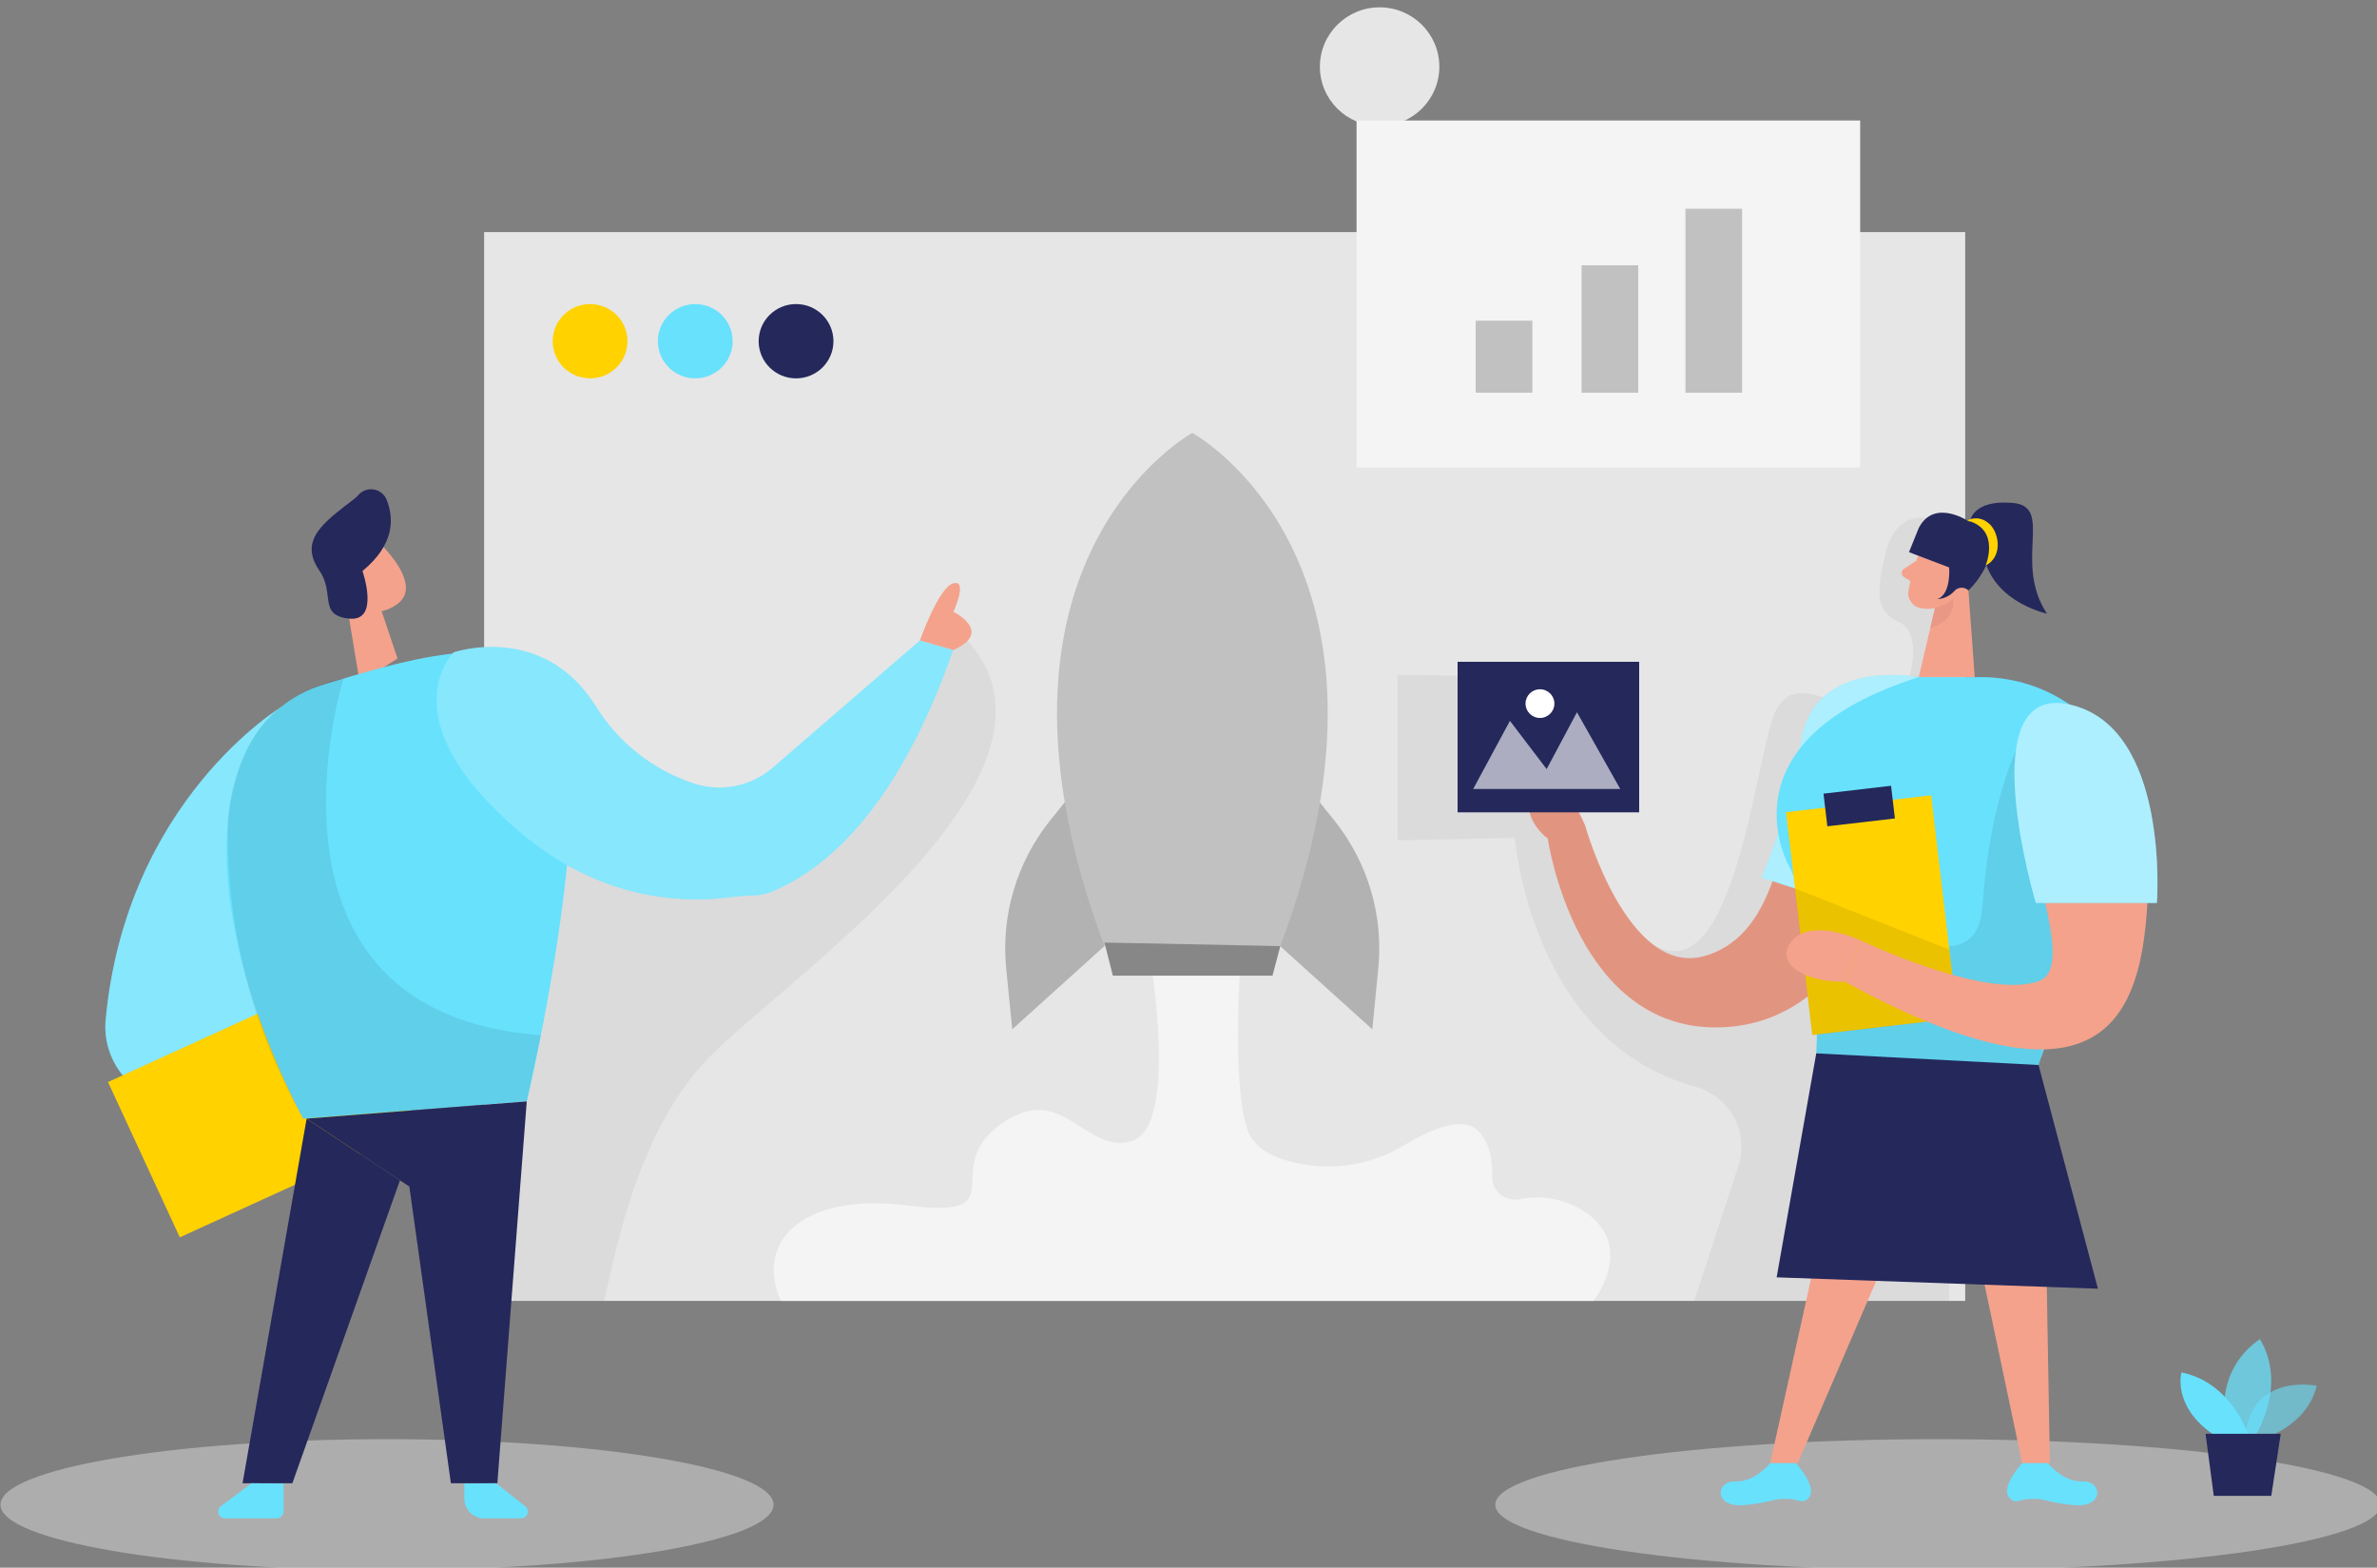<?xml version="1.0" encoding="UTF-8"?> <svg xmlns="http://www.w3.org/2000/svg" width="185" height="122" viewBox="0 0 185 122" fill="none"><rect x="0" y="0" width="185" height="122" fill="#808080" stroke="none"/> <g clip-path="url(#clip0_137_1087)"> <path d="M37.68 101.241L152.95 101.241V18.063L37.68 18.063L37.68 101.241Z" fill="#E6E6E6"></path> <path opacity="0.05" d="M149.914 40.341C149.914 40.341 147.524 39.67 146.694 43.268C145.863 46.866 146.252 47.644 148.014 48.546C149.777 49.449 148.875 55.291 145.666 55.166C142.457 55.042 139.846 52.465 138.275 55.166C136.704 57.868 135.114 77.729 128.548 73.418C121.981 69.107 120.511 52.691 120.511 52.691L108.776 52.518V65.397L117.906 65.213C117.906 65.213 119.101 81.03 131.918 84.562C132.556 84.732 133.152 85.028 133.672 85.433C134.191 85.838 134.623 86.344 134.939 86.92C135.256 87.495 135.452 88.129 135.515 88.782C135.578 89.436 135.506 90.095 135.305 90.72L131.858 101.235H151.701V87.365C151.701 87.365 152.645 44.313 149.914 40.341Z" fill="black"></path> <path opacity="0.45" d="M150.828 122.2C169.856 122.2 185.28 119.916 185.28 117.1C185.28 114.283 169.856 111.999 150.828 111.999C131.801 111.999 116.376 114.283 116.376 117.1C116.376 119.916 131.801 122.2 150.828 122.2Z" fill="#E6E6E6"></path> <path opacity="0.45" d="M30.122 122.2C46.737 122.2 60.206 119.916 60.206 117.1C60.206 114.283 46.737 111.999 30.122 111.999C13.507 111.999 0.038 114.283 0.038 117.1C0.038 119.916 13.507 122.2 30.122 122.2Z" fill="#E6E6E6"></path> <path opacity="0.58" d="M176.019 111.999C176.019 111.999 179.533 111.061 180.309 107.843C180.309 107.843 174.878 106.727 174.699 112.302L176.019 111.999Z" fill="#68E1FD"></path> <path opacity="0.73" d="M175.565 111.661C175.565 111.661 178.033 107.825 175.894 104.215C174.706 105.004 173.827 106.173 173.403 107.528C172.979 108.884 173.036 110.342 173.564 111.661H175.565Z" fill="#68E1FD"></path> <path d="M174.968 111.661C174.968 111.661 173.689 107.594 169.781 106.804C169.781 106.804 169.034 109.44 172.291 111.661H174.968Z" fill="#68E1FD"></path> <path d="M177.507 111.584L176.772 116.411H172.297L171.657 111.584H177.507Z" fill="#24285B"></path> <path d="M149.335 52.696C149.335 52.696 141.872 51.705 140.372 57.904C138.872 64.102 138.663 72.682 132.664 74.398C126.666 76.114 123.355 64.203 123.355 64.203C123.355 64.203 121.963 60.86 120.463 60.403C118.964 59.946 117.894 63.247 120.463 65.266C120.463 65.266 122.632 80.478 134.122 79.943C145.612 79.409 149.335 63.728 149.335 52.696Z" fill="#F4A28C"></path> <path opacity="0.08" d="M149.335 52.696C149.335 52.696 141.872 51.705 140.372 57.904C138.872 64.102 138.663 72.682 132.664 74.398C126.666 76.114 123.355 64.203 123.355 64.203C123.355 64.203 121.963 60.86 120.463 60.403C118.964 59.946 117.894 63.247 120.463 65.266C120.463 65.266 122.632 80.478 134.122 79.943C145.612 79.409 149.335 63.728 149.335 52.696Z" fill="black"></path> <path d="M149.335 52.696C149.335 52.696 141.322 51.123 140.199 57.559C139.588 61.247 138.547 64.851 137.098 68.3L143.217 70.271L149.335 52.696Z" fill="#68E1FD"></path> <path opacity="0.46" d="M149.335 52.696C149.335 52.696 141.322 51.123 140.199 57.559C139.588 61.247 138.547 64.851 137.098 68.3L143.217 70.271L149.335 52.696Z" fill="white"></path> <path d="M149.717 42.241C149.151 43.445 148.749 44.719 148.522 46.029C148.504 46.187 148.518 46.347 148.563 46.499C148.609 46.652 148.684 46.794 148.786 46.916C148.887 47.039 149.012 47.141 149.154 47.215C149.295 47.289 149.45 47.334 149.61 47.347C150.117 47.429 150.637 47.364 151.107 47.16C151.578 46.956 151.979 46.621 152.263 46.195L153.667 44.485C153.912 44.113 154.035 43.674 154.018 43.229C154.001 42.784 153.845 42.356 153.571 42.003C152.627 40.626 150.273 40.887 149.717 42.241Z" fill="#F4A28C"></path> <path d="M153.123 44.877L153.691 52.696H149.335L150.638 47.151L153.123 44.877Z" fill="#F4A28C"></path> <path d="M149.137 43.636L148.187 44.265C148.133 44.3 148.089 44.348 148.058 44.405C148.027 44.461 148.011 44.525 148.011 44.589C148.011 44.653 148.027 44.716 148.058 44.773C148.089 44.829 148.133 44.877 148.187 44.912L148.988 45.393L149.137 43.636Z" fill="#F4A28C"></path> <path opacity="0.31" d="M150.602 47.282C151.126 47.19 151.616 46.958 152.018 46.611C152.018 46.611 152.304 48.303 150.225 48.873L150.602 47.282Z" fill="#CE8172"></path> <path d="M151.701 44.782C151.701 44.782 152.041 43.921 152.669 44.23C153.296 44.538 152.818 45.779 151.886 45.566L151.701 44.782Z" fill="#F4A28C"></path> <path d="M141.46 97.215L137.773 113.864H139.918L147.088 97.215H141.46Z" fill="#F4A28C"></path> <path d="M153.452 95.197L157.383 113.864H159.54L159.212 95.06L153.452 95.197Z" fill="#F4A28C"></path> <path d="M137.773 113.864C137.773 113.864 136.578 115.36 135.061 115.289C133.543 115.217 133.316 117.349 135.766 117.129C136.528 117.066 137.284 116.937 138.024 116.743C138.706 116.589 139.416 116.613 140.086 116.815C140.216 116.846 140.354 116.837 140.479 116.788C140.604 116.739 140.711 116.653 140.785 116.541C141.478 115.728 139.775 113.864 139.775 113.864H137.773Z" fill="#68E1FD"></path> <path d="M159.378 113.864C159.378 113.864 160.573 115.36 162.091 115.289C163.609 115.217 163.836 117.349 161.392 117.129C160.629 117.067 159.874 116.937 159.134 116.743C158.45 116.589 157.737 116.613 157.066 116.815C156.936 116.847 156.8 116.838 156.675 116.789C156.551 116.74 156.445 116.653 156.373 116.541C155.674 115.728 157.383 113.864 157.383 113.864H159.378Z" fill="#68E1FD"></path> <path d="M149.335 52.696H153.691C153.691 52.696 153.989 52.696 154.503 52.696C164.009 52.999 169.53 63.491 164.481 71.5C161.673 75.953 158.321 81.956 158.1 85.542L141.161 84.687C141.161 84.687 142.44 73.768 139.303 67.528C139.303 67.534 133.531 57.708 149.335 52.696Z" fill="#68E1FD"></path> <path opacity="0.08" d="M156.899 58.414C156.899 58.414 154.796 62.743 154.294 70.526C153.792 78.311 141.908 69.113 141.908 69.113L141.358 81.974L158.656 82.906L160.096 77.693C160.096 77.693 164.631 69.6 156.899 58.414Z" fill="black"></path> <path d="M141.05 80.545L152.343 79.231L150.299 61.893L139.006 63.207L141.05 80.545Z" fill="#FFD200"></path> <path d="M142.221 64.305L147.479 63.693L147.179 61.152L141.921 61.764L142.221 64.305Z" fill="#24285B"></path> <path d="M141.358 81.974L158.656 82.882L163.28 100.291L138.275 99.406L141.358 81.974Z" fill="#24285B"></path> <path opacity="0.08" d="M139.691 69.137L151.701 73.899L152.334 79.249L141.041 80.567L139.691 69.137Z" fill="black"></path> <path d="M157.043 59.245C157.014 58.48 157.228 57.724 157.654 57.085C158.08 56.446 158.697 55.956 159.418 55.684C160.139 55.412 160.928 55.372 161.673 55.569C162.419 55.765 163.083 56.19 163.573 56.781C166.029 59.71 167.329 63.426 167.23 67.237C167.087 77.426 165.706 88.457 143.587 76.405L144.782 73.175C144.782 73.175 154.599 77.865 158.698 76.345C161.709 75.217 157.353 66.246 157.043 59.245Z" fill="#F4A28C"></path> <path d="M144.776 73.169C144.776 73.169 141.089 71.429 139.518 73.169C137.946 74.908 140.444 76.47 143.587 76.399L144.776 73.169Z" fill="#F4A28C"></path> <path d="M149.335 41.089L148.576 42.971L151.701 44.158C151.701 44.158 151.88 46.248 150.775 46.628C151.031 46.615 151.282 46.551 151.513 46.44C151.744 46.329 151.95 46.173 152.119 45.981C152.251 45.837 152.434 45.75 152.629 45.738C152.824 45.726 153.016 45.79 153.165 45.916L153.201 45.952C154.098 45.075 154.729 43.967 155.023 42.751C155.382 40.911 153.308 40.626 153.308 40.626C153.308 40.626 150.566 38.714 149.335 41.089Z" fill="#24285B"></path> <path d="M153.308 40.632C153.308 40.632 153.452 38.85 156.666 39.141C159.881 39.432 156.666 43.731 159.307 47.751C159.307 47.751 154.449 46.729 154.312 42.407L153.308 40.632Z" fill="#24285B"></path> <path d="M153.111 40.507C153.354 40.375 153.631 40.317 153.907 40.341C154.183 40.364 154.447 40.467 154.664 40.638C155.573 41.231 155.973 43.291 154.539 44.01C154.539 44.01 155.728 41.184 153.111 40.507Z" fill="#FFD200"></path> <path d="M158.446 70.271H167.869C167.869 70.271 168.903 56.615 161.105 54.834C153.308 53.053 158.446 70.271 158.446 70.271Z" fill="#68E1FD"></path> <path opacity="0.46" d="M158.446 70.271H167.869C167.869 70.271 168.903 56.615 161.105 54.834C153.308 53.053 158.446 70.271 158.446 70.271Z" fill="white"></path> <path d="M113.443 63.218H127.574V51.503H113.443V63.218Z" fill="#24285B"></path> <path opacity="0.62" d="M126.104 61.401L122.734 55.428L120.374 59.851L117.518 56.099L114.656 61.401H126.104Z" fill="white"></path> <path d="M119.854 55.873C120.475 55.873 120.978 55.373 120.978 54.757C120.978 54.14 120.475 53.641 119.854 53.641C119.234 53.641 118.731 54.14 118.731 54.757C118.731 55.373 119.234 55.873 119.854 55.873Z" fill="white"></path> <path opacity="0.05" d="M46.212 58.236L38.72 58.438L36.252 101.241H47.007C47.605 99.204 49.158 88.612 55.002 82.478C60.749 76.44 84.219 60.789 75.621 50.221C71.439 45.073 64.412 64.726 64.412 64.726L53.346 66.032L54.105 65.64L46.212 58.236Z" fill="black"></path> <path d="M29.698 47.549L30.94 51.248L27.995 53.106L26.937 46.7L29.698 47.549Z" fill="#F4A28C"></path> <path d="M25.927 43.125C26.079 42.77 26.319 42.458 26.625 42.219C26.931 41.98 27.292 41.822 27.676 41.759C28.059 41.695 28.453 41.729 28.82 41.857C29.186 41.985 29.515 42.203 29.775 42.49C31.024 43.82 32.535 45.934 30.826 47.08C28.215 48.861 25.814 45.554 25.814 45.554C25.607 44.751 25.646 43.905 25.927 43.125V43.125Z" fill="#F4A28C"></path> <path d="M27.839 45.393C27.839 45.393 27.164 44.835 26.865 45.631C26.566 46.426 27.743 46.818 28.096 46.403C28.448 45.987 27.839 45.393 27.839 45.393Z" fill="#F4A28C"></path> <path d="M21.924 55C21.924 55 9.819 62.256 8.223 79.344C8.086 80.763 8.467 82.185 9.298 83.348C10.128 84.511 11.352 85.339 12.746 85.679L26.937 89.081L21.924 55Z" fill="#68E1FD"></path> <path opacity="0.2" d="M21.924 55C21.924 55 9.819 62.256 8.223 79.344C8.086 80.763 8.467 82.185 9.298 83.348C10.128 84.511 11.352 85.339 12.746 85.679L26.937 89.081L21.924 55Z" fill="white"></path> <path d="M27.006 75.714L8.406 84.208L13.994 96.293L32.595 87.799L27.006 75.714Z" fill="#FFD200"></path> <path d="M28.21 44.437C28.21 44.437 29.596 48.392 27.176 48.142C24.756 47.893 26.077 46.195 24.876 44.437C23.675 42.68 24.278 41.469 26.142 39.943C26.985 39.236 27.546 38.904 27.887 38.53C28.029 38.363 28.212 38.235 28.418 38.158C28.623 38.08 28.845 38.056 29.063 38.087C29.281 38.117 29.487 38.203 29.663 38.334C29.838 38.465 29.978 38.639 30.068 38.838C30.695 40.358 30.701 42.389 28.21 44.437Z" fill="#24285B"></path> <path d="M19.122 58.562C19.696 57.294 20.539 56.164 21.593 55.249C22.647 54.334 23.887 53.656 25.228 53.26C30.409 51.717 40.237 48.475 43.153 53.26C47.127 59.845 41.008 85.703 41.008 85.703L23.603 87.062C23.603 87.062 14.037 69.909 19.122 58.562Z" fill="#68E1FD"></path> <path d="M40.996 85.714L38.708 115.431H35.093L31.86 92.341L23.866 87.056L40.996 85.714Z" fill="#24285B"></path> <path d="M23.866 87.056L18.877 115.431H22.754L31.125 91.86L23.866 87.056Z" fill="#24285B"></path> <path opacity="0.08" d="M26.734 52.797C26.734 52.797 18.596 78.839 42.09 80.561L40.996 85.714L23.603 87.062C19.606 80.059 17.579 72.116 17.735 64.067C17.735 64.067 17.885 57.429 22.587 54.489C23.833 53.639 25.246 53.063 26.734 52.797Z" fill="black"></path> <path d="M19.582 115.431L17.192 117.212C17.104 117.279 17.038 117.371 17.005 117.475C16.972 117.58 16.972 117.693 17.006 117.797C17.041 117.902 17.107 117.993 17.196 118.059C17.285 118.124 17.392 118.16 17.502 118.162H21.535C21.675 118.162 21.81 118.108 21.91 118.01C22.009 117.912 22.066 117.779 22.067 117.64V115.455L19.582 115.431Z" fill="#68E1FD"></path> <path d="M38.606 115.431L40.87 117.212C40.96 117.28 41.026 117.373 41.058 117.48C41.091 117.586 41.089 117.7 41.053 117.806C41.016 117.911 40.947 118.002 40.855 118.066C40.764 118.13 40.654 118.164 40.542 118.162H37.668C37.262 118.162 36.873 118.002 36.586 117.717C36.299 117.432 36.138 117.046 36.138 116.642V115.455L38.606 115.431Z" fill="#68E1FD"></path> <path d="M74.181 50.595L71.6 49.841L60.134 59.75C59.291 60.476 58.271 60.968 57.175 61.176C56.08 61.385 54.949 61.302 53.896 60.938C50.779 59.884 48.127 57.785 46.398 55C42.287 48.374 35.302 50.767 35.302 50.767C35.302 50.767 30.038 55.92 40.464 64.761C46.69 70.04 53.066 70.372 57.194 69.784C57.698 69.724 58.205 69.69 58.712 69.683C59.2 69.667 59.68 69.56 60.128 69.369C60.683 69.133 61.224 68.865 61.747 68.567V68.567C65.978 66.139 70.537 60.997 74.181 50.595Z" fill="#68E1FD"></path> <path opacity="0.2" d="M74.181 50.595L71.6 49.841L60.134 59.75C59.291 60.476 58.271 60.968 57.175 61.176C56.08 61.385 54.949 61.302 53.896 60.938C50.779 59.884 48.127 57.785 46.398 55C42.287 48.374 35.302 50.767 35.302 50.767C35.302 50.767 30.038 55.92 40.464 64.761C46.69 70.04 53.066 70.372 57.194 69.784C57.698 69.724 58.205 69.69 58.712 69.683C59.2 69.667 59.68 69.56 60.128 69.369C60.683 69.133 61.224 68.865 61.747 68.567V68.567C65.978 66.139 70.537 60.997 74.181 50.595Z" fill="white"></path> <path d="M71.6 49.84C71.6 49.84 73.052 45.684 74.205 45.393C75.358 45.102 74.205 47.614 74.205 47.614C74.205 47.614 77.372 49.158 74.205 50.583L71.6 49.84Z" fill="#F4A28C"></path> <path opacity="0.55" d="M84.189 60.789L81.74 63.841C79.134 67.09 77.904 71.219 78.31 75.353L78.782 80.103L85.952 73.632L84.189 60.789Z" fill="#878787"></path> <path opacity="0.55" d="M101.391 60.789L103.841 63.841C106.449 67.089 107.679 71.219 107.271 75.353L106.805 80.103L99.635 73.632L101.391 60.789Z" fill="#878787"></path> <path opacity="0.55" d="M89.525 74.641C89.525 74.641 91.76 87.703 88.085 88.802C84.41 89.9 82.707 84.004 77.856 87.513C73.004 91.022 79.224 94.888 70.656 93.813C62.088 92.738 58.766 96.936 60.785 101.241H124.019C124.019 101.241 127.191 97.245 123.66 94.525C122.893 93.952 122.01 93.549 121.072 93.344C120.133 93.139 119.162 93.137 118.223 93.338C117.964 93.382 117.698 93.368 117.445 93.298C117.192 93.228 116.957 93.104 116.757 92.934C116.558 92.764 116.398 92.553 116.29 92.315C116.182 92.077 116.128 91.818 116.132 91.557C116.167 90.268 115.946 88.808 114.937 87.917C113.742 86.831 111.202 87.965 109.314 89.105C107.171 90.418 104.647 90.982 102.144 90.708C99.951 90.447 97.705 89.722 97.095 87.929C95.799 84.135 96.587 74.386 96.587 74.386L89.525 74.641Z" fill="white"></path> <path d="M92.799 33.691C92.799 33.691 74.695 43.565 85.958 73.626H99.647C110.909 43.565 92.799 33.691 92.799 33.691Z" fill="#C1C1C1"></path> <path d="M99.647 73.626L99.037 75.93H86.615L85.958 73.353L99.647 73.626Z" fill="#878787"></path> <path d="M107.374 9.81C109.941 9.81 112.023 7.742 112.023 5.191C112.023 2.64 109.941 0.571 107.374 0.571C104.807 0.571 102.726 2.64 102.726 5.191C102.726 7.742 104.807 9.81 107.374 9.81Z" fill="#E6E6E6"></path> <path d="M45.925 29.445C47.532 29.445 48.835 28.151 48.835 26.554C48.835 24.957 47.532 23.663 45.925 23.663C44.318 23.663 43.016 24.957 43.016 26.554C43.016 28.151 44.318 29.445 45.925 29.445Z" fill="#FFD200"></path> <path d="M54.111 29.445C55.718 29.445 57.021 28.151 57.021 26.554C57.021 24.957 55.718 23.663 54.111 23.663C52.504 23.663 51.201 24.957 51.201 26.554C51.201 28.151 52.504 29.445 54.111 29.445Z" fill="#68E1FD"></path> <path d="M61.956 29.445C63.563 29.445 64.866 28.151 64.866 26.554C64.866 24.957 63.563 23.663 61.956 23.663C60.349 23.663 59.046 24.957 59.046 26.554C59.046 28.151 60.349 29.445 61.956 29.445Z" fill="#24285B"></path> <path d="M144.776 9.377H105.58V36.386H144.776V9.377Z" fill="#F4F4F4"></path> <path d="M119.263 24.957H114.853V30.562H119.263V24.957Z" fill="#C1C1C1"></path> <path d="M127.502 20.646H123.093V30.562H127.502V20.646Z" fill="#C1C1C1"></path> <path d="M135.586 16.247H131.177V30.562H135.586V16.247Z" fill="#C1C1C1"></path> </g> <defs> <clipPath id="clip0_137_1087"> <rect width="185" height="122" fill="white"></rect> </clipPath> </defs> </svg> 